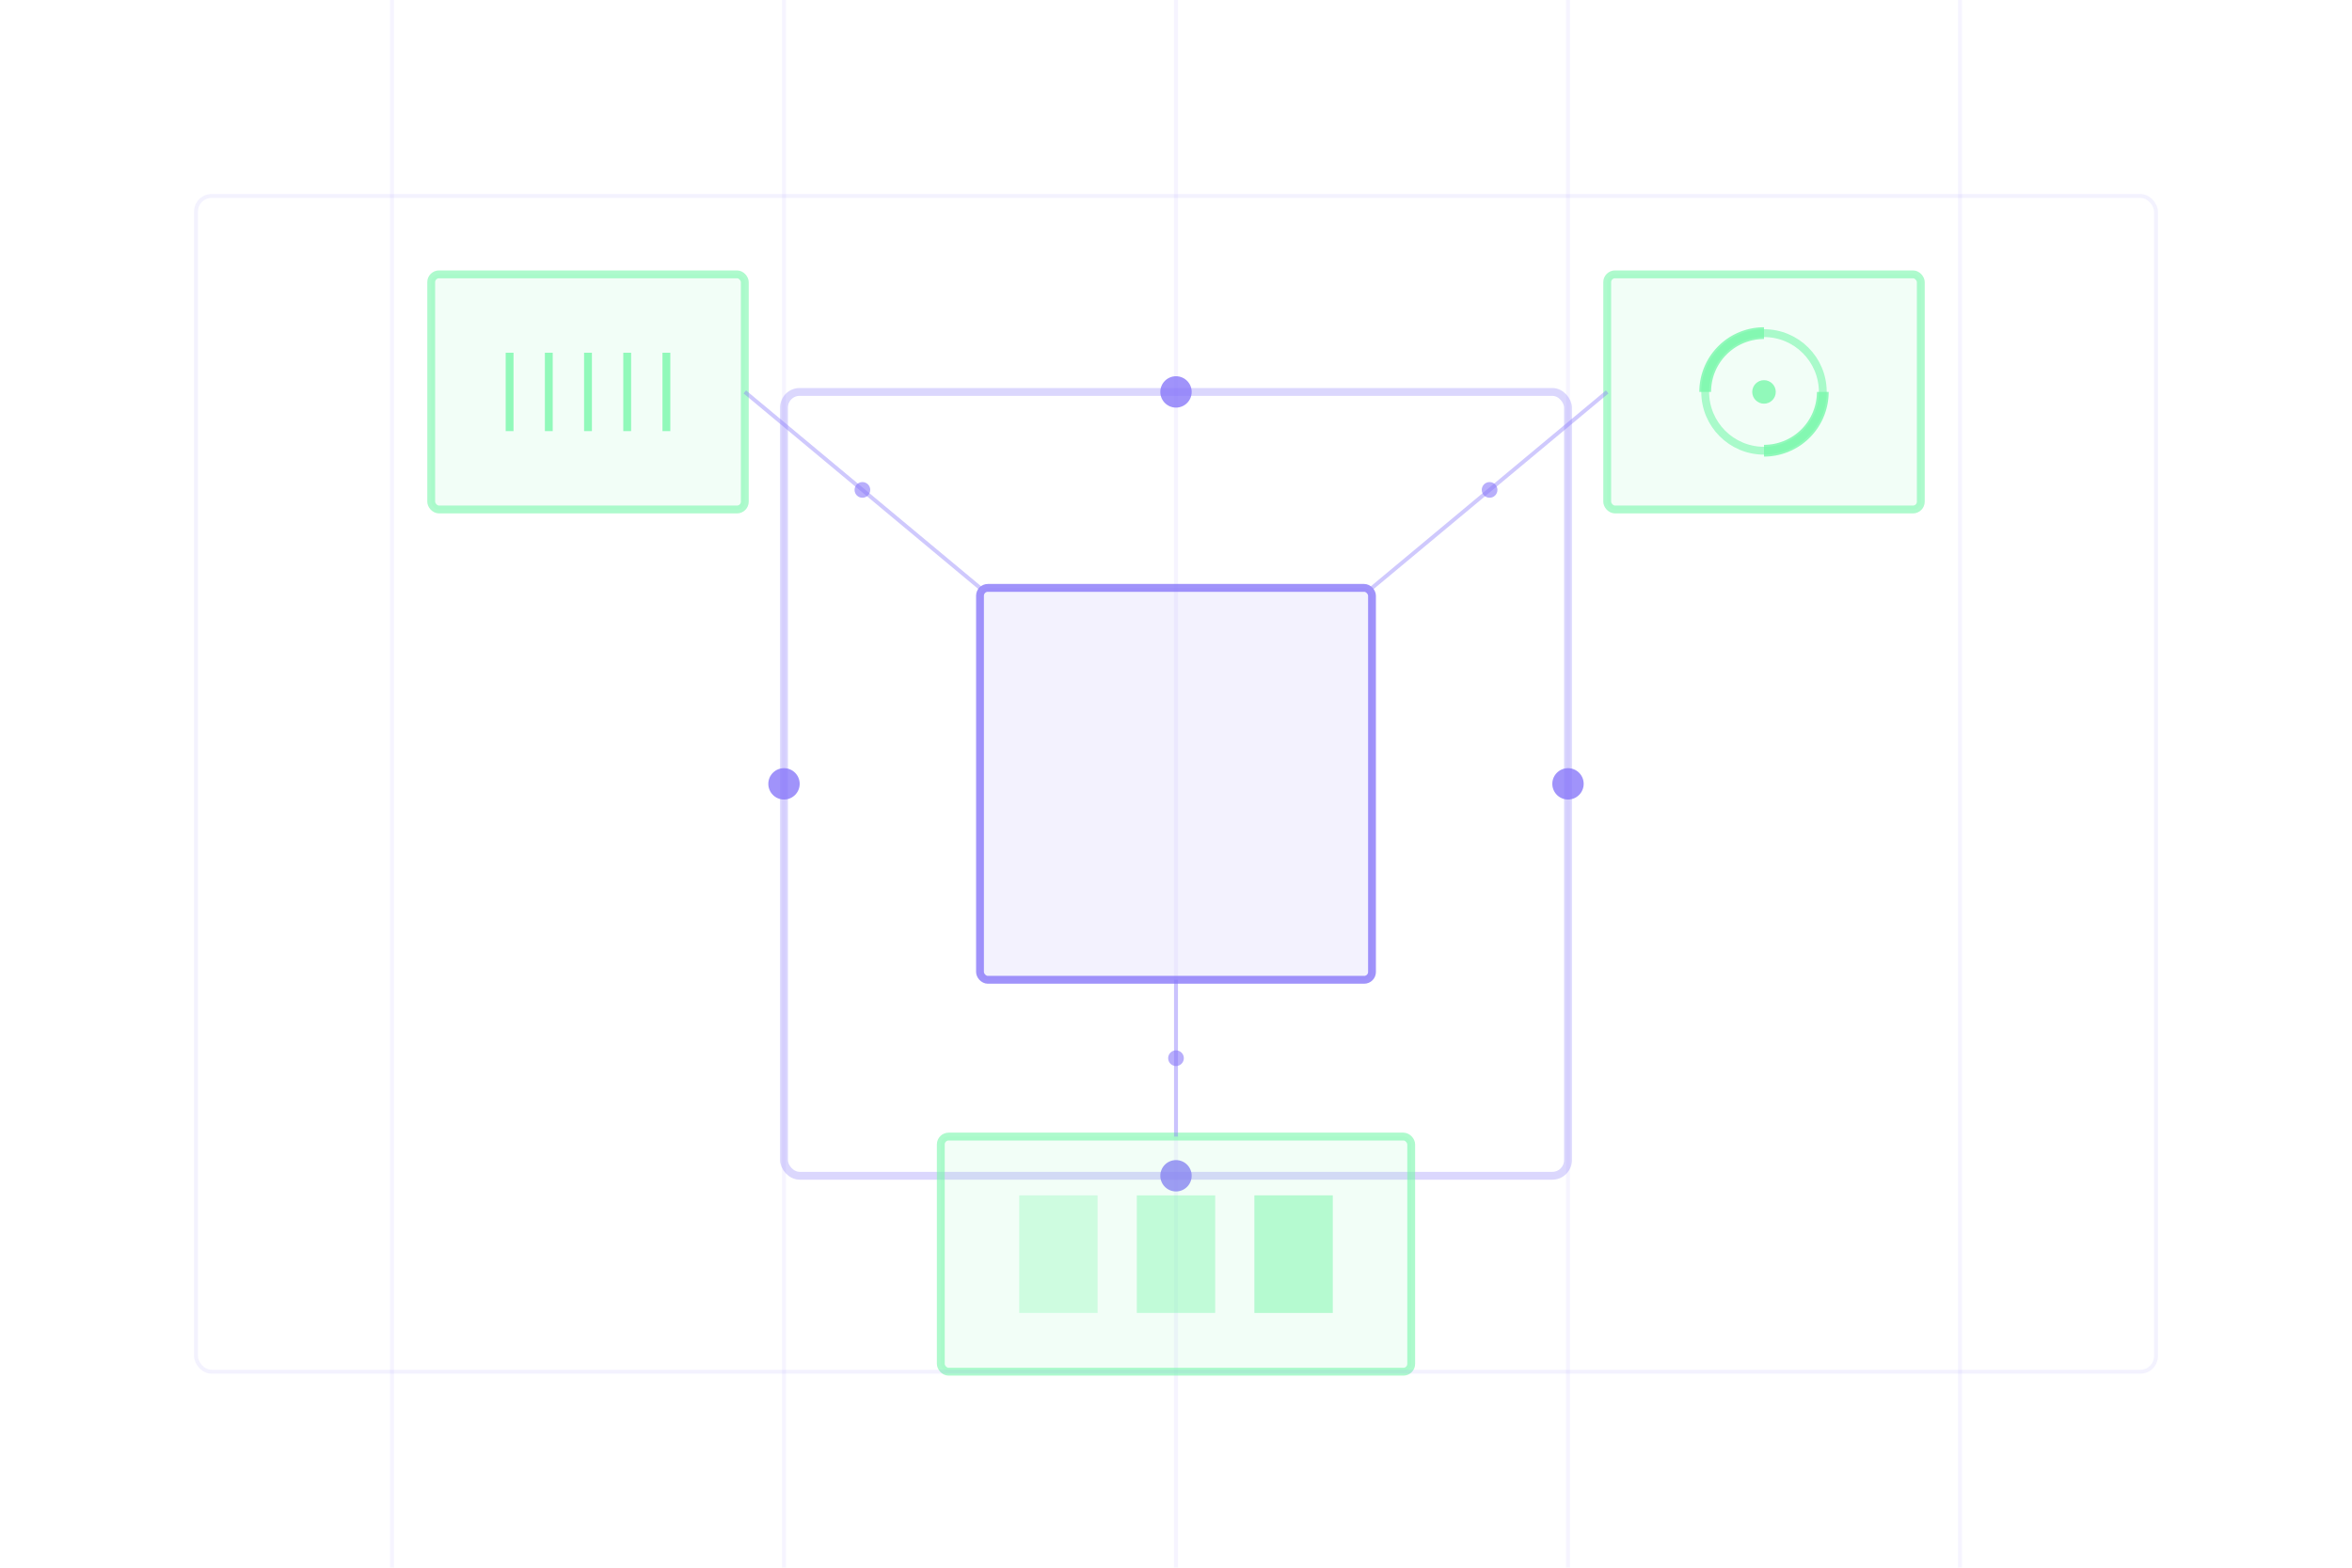 <svg width="600" height="400" viewBox="0 0 600 400" fill="none" xmlns="http://www.w3.org/2000/svg">
  <!-- Technical Infrastructure Visualization -->
  
  <!-- Grid Foundation -->
  <g opacity="0.08">
    <line x1="100" y1="0" x2="100" y2="400" stroke="#8878f9" stroke-width="1"/>
    <line x1="200" y1="0" x2="200" y2="400" stroke="#8878f9" stroke-width="1"/>
    <line x1="300" y1="0" x2="300" y2="400" stroke="#8878f9" stroke-width="1"/>
    <line x1="400" y1="0" x2="400" y2="400" stroke="#8878f9" stroke-width="1"/>
    <line x1="500" y1="0" x2="500" y2="400" stroke="#8878f9" stroke-width="1"/>
  </g>
  
  <!-- Central Architecture Node -->
  <g transform="translate(300, 200)">
    <!-- Outer boundary -->
    <rect x="-100" y="-100" width="200" height="200" rx="4" fill="none" stroke="#8878f9" stroke-width="2" opacity="0.3"/>
    
    <!-- Core -->
    <rect x="-50" y="-50" width="100" height="100" rx="2" fill="#8878f9" opacity="0.1"/>
    <rect x="-50" y="-50" width="100" height="100" rx="2" fill="none" stroke="#8878f9" stroke-width="2" opacity="0.8"/>
    
    <!-- Connection points -->
    <circle cx="-100" cy="0" r="4" fill="#8878f9" opacity="0.8"/>
    <circle cx="100" cy="0" r="4" fill="#8878f9" opacity="0.8"/>
    <circle cx="0" cy="-100" r="4" fill="#8878f9" opacity="0.8"/>
    <circle cx="0" cy="100" r="4" fill="#8878f9" opacity="0.8"/>
  </g>
  
  <!-- Service Nodes -->
  <!-- Security (Top Left) -->
  <g transform="translate(150, 100)">
    <rect x="-40" y="-30" width="80" height="60" rx="2" fill="#79f7ab" opacity="0.1"/>
    <rect x="-40" y="-30" width="80" height="60" rx="2" fill="none" stroke="#79f7ab" stroke-width="2" opacity="0.6"/>
    <line x1="-20" y1="-10" x2="-20" y2="10" stroke="#79f7ab" stroke-width="2" opacity="0.8"/>
    <line x1="-10" y1="-10" x2="-10" y2="10" stroke="#79f7ab" stroke-width="2" opacity="0.8"/>
    <line x1="0" y1="-10" x2="0" y2="10" stroke="#79f7ab" stroke-width="2" opacity="0.8"/>
    <line x1="10" y1="-10" x2="10" y2="10" stroke="#79f7ab" stroke-width="2" opacity="0.8"/>
    <line x1="20" y1="-10" x2="20" y2="10" stroke="#79f7ab" stroke-width="2" opacity="0.8"/>
  </g>
  
  <!-- Automation (Top Right) -->
  <g transform="translate(450, 100)">
    <rect x="-40" y="-30" width="80" height="60" rx="2" fill="#79f7ab" opacity="0.1"/>
    <rect x="-40" y="-30" width="80" height="60" rx="2" fill="none" stroke="#79f7ab" stroke-width="2" opacity="0.6"/>
    <!-- Circular flow pattern -->
    <circle cx="0" cy="0" r="15" fill="none" stroke="#79f7ab" stroke-width="2" opacity="0.6"/>
    <path d="M15 0 A15 15 0 0 1 0 15" fill="none" stroke="#79f7ab" stroke-width="3" opacity="0.8"/>
    <path d="M-15 0 A15 15 0 0 1 0 -15" fill="none" stroke="#79f7ab" stroke-width="3" opacity="0.8"/>
    <!-- Center dot -->
    <circle cx="0" cy="0" r="3" fill="#79f7ab" opacity="0.8"/>
  </g>
  
  <!-- Architecture (Bottom) -->
  <g transform="translate(300, 320)">
    <rect x="-60" y="-30" width="120" height="60" rx="2" fill="#79f7ab" opacity="0.1"/>
    <rect x="-60" y="-30" width="120" height="60" rx="2" fill="none" stroke="#79f7ab" stroke-width="2" opacity="0.6"/>
    <rect x="-40" y="-15" width="20" height="30" fill="#79f7ab" opacity="0.3"/>
    <rect x="-10" y="-15" width="20" height="30" fill="#79f7ab" opacity="0.4"/>
    <rect x="20" y="-15" width="20" height="30" fill="#79f7ab" opacity="0.5"/>
  </g>
  
  <!-- Connections -->
  <g stroke="#8878f9" stroke-width="1" opacity="0.4">
    <line x1="190" y1="100" x2="250" y2="150"/>
    <line x1="410" y1="100" x2="350" y2="150"/>
    <line x1="300" y1="250" x2="300" y2="290"/>
  </g>
  
  <!-- Data flow indicators -->
  <g opacity="0.6">
    <circle cx="220" cy="125" r="2" fill="#8878f9">
      <animate attributeName="opacity" values="0;1;0" dur="2s" repeatCount="indefinite"/>
    </circle>
    <circle cx="380" cy="125" r="2" fill="#8878f9">
      <animate attributeName="opacity" values="0;1;0" dur="2s" begin="0.5s" repeatCount="indefinite"/>
    </circle>
    <circle cx="300" cy="270" r="2" fill="#8878f9">
      <animate attributeName="opacity" values="0;1;0" dur="2s" begin="1s" repeatCount="indefinite"/>
    </circle>
  </g>
  
  <!-- Background accent -->
  <rect x="50" y="50" width="500" height="300" rx="4" fill="none" stroke="#8878f9" stroke-width="1" opacity="0.1"/>
</svg>